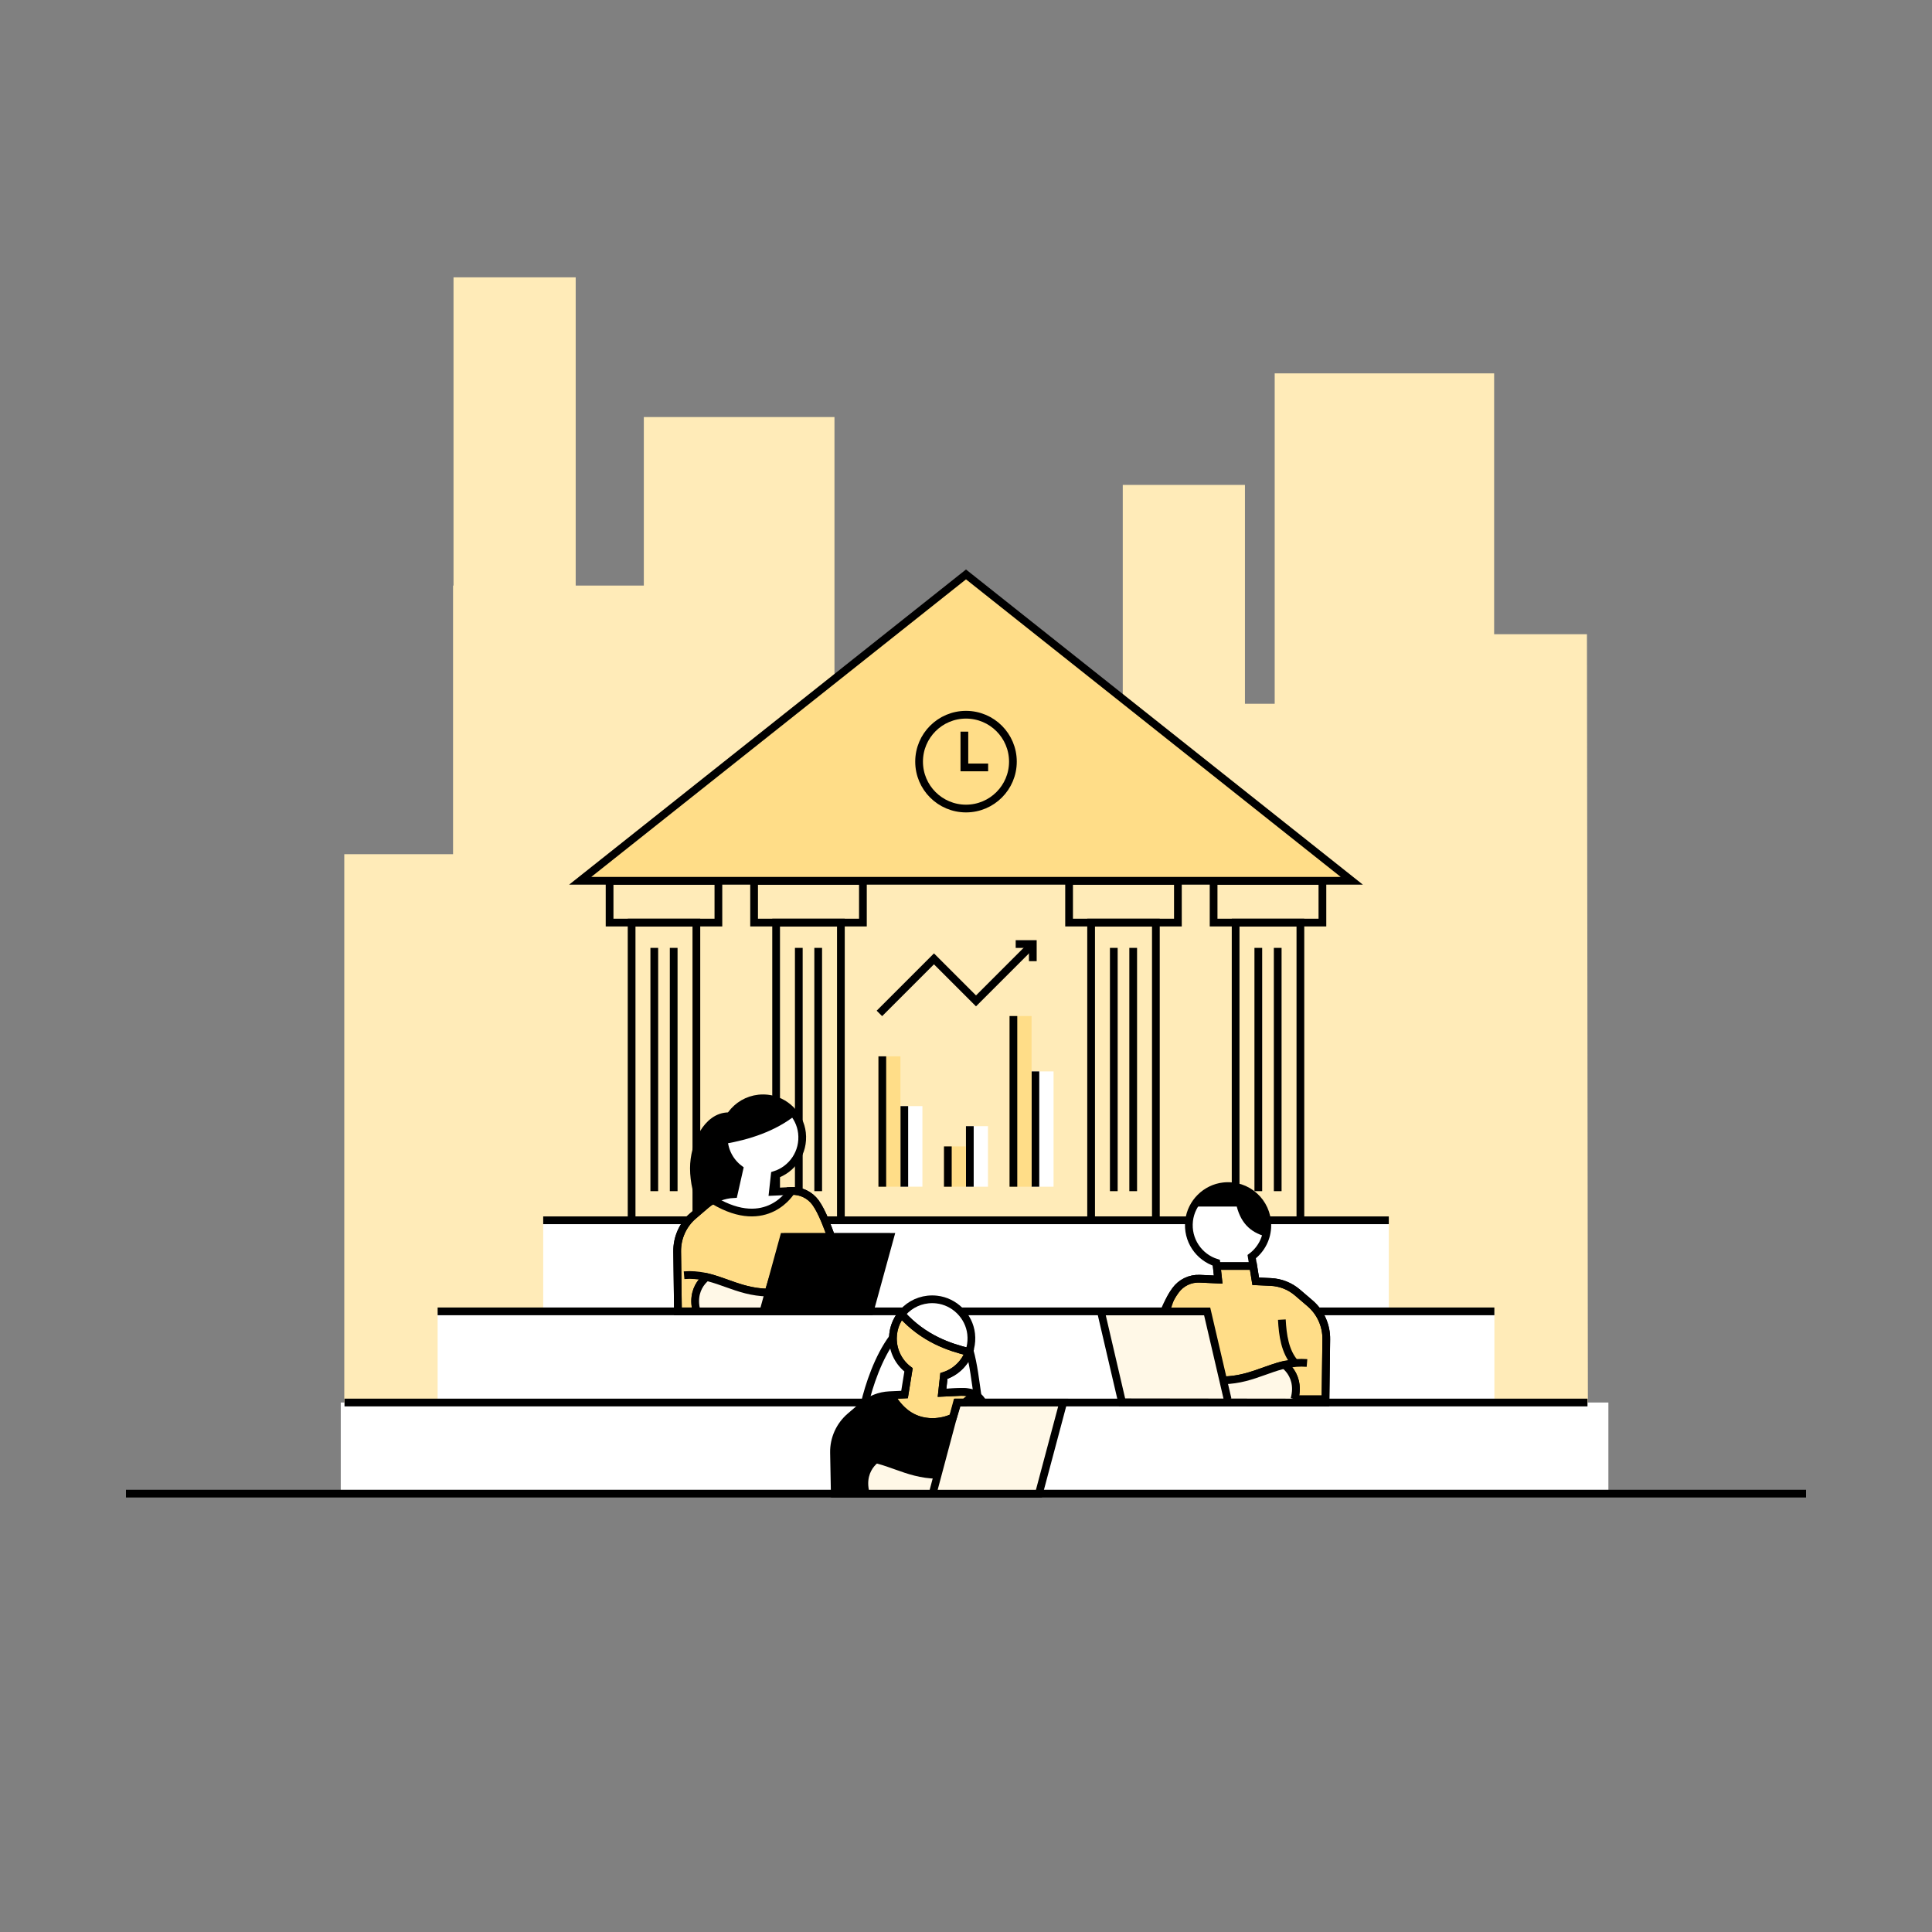 <?xml version="1.0" encoding="UTF-8"?>
<svg id="Layer_1" xmlns="http://www.w3.org/2000/svg" viewBox="0 0 500 500">
  <rect x="0" y="0" width="500" height="500" fill="#808080" stroke="none"/>
  <defs>
    <style>
      .cls-1 {
        fill: #ffebb8;
      }

      .cls-2, .cls-3 {
        fill: #fd8;
      }

      .cls-2, .cls-4, .cls-5 {
        stroke: #000;
        stroke-miterlimit: 10;
        stroke-width: 2px;
      }

      .cls-6, .cls-4 {
        fill: #fff;
      }

      .cls-7 {
        fill: #fff8e7;
      }

      .cls-5 {
        fill: none;
      }
    </style>
  </defs>
  <polyline class="cls-1" points="410.97 382.44 410.7 164.14 386.68 164.14 386.68 96.63 329.89 96.63 329.89 182.13 322.19 182.13 322.19 125.49 290.57 125.49 290.57 179.76 280.53 179.76 280.53 179.76 274.98 179.76 273.9 179.76 270.63 179.76 270.63 204.37 252.46 204.37 252.46 202.16 215.96 202.16 215.96 107.93 166.62 107.93 166.62 151.55 148.99 151.55 148.99 71.77 117.37 71.77 117.37 151.55 117.25 151.55 117.25 221.06 89.1 221.06 89.1 384.13"/>
  <g>
    <g>
      <rect class="cls-5" x="163.46" y="238.76" width="16.76" height="77.04"/>
      <rect class="cls-5" x="157.76" y="227.95" width="28.16" height="10.81"/>
      <line class="cls-5" x1="169.33" y1="245.31" x2="169.33" y2="308.27"/>
      <line class="cls-5" x1="174.35" y1="245.31" x2="174.35" y2="308.27"/>
    </g>
    <g>
      <rect class="cls-5" x="200.86" y="238.76" width="16.76" height="77.04"/>
      <rect class="cls-5" x="195.16" y="227.95" width="28.16" height="10.81"/>
      <line class="cls-5" x1="206.73" y1="245.31" x2="206.73" y2="308.27"/>
      <line class="cls-5" x1="211.75" y1="245.31" x2="211.75" y2="308.27"/>
    </g>
    <g>
      <rect class="cls-5" x="282.38" y="238.76" width="16.76" height="77.04"/>
      <rect class="cls-5" x="276.68" y="227.95" width="28.16" height="10.81"/>
      <line class="cls-5" x1="288.25" y1="245.31" x2="288.25" y2="308.27"/>
      <line class="cls-5" x1="293.27" y1="245.31" x2="293.27" y2="308.27"/>
    </g>
    <g>
      <rect class="cls-5" x="319.78" y="238.76" width="16.76" height="77.04"/>
      <rect class="cls-5" x="314.08" y="227.95" width="28.16" height="10.81"/>
      <line class="cls-5" x1="325.65" y1="245.31" x2="325.65" y2="308.27"/>
      <line class="cls-5" x1="330.67" y1="245.31" x2="330.67" y2="308.27"/>
    </g>
  </g>
  <rect class="cls-6" x="140.58" y="315.8" width="218.84" height="23.59"/>
  <rect class="cls-6" x="113.26" y="339.38" width="273.49" height="23.59"/>
  <rect class="cls-6" x="88.19" y="362.97" width="328.06" height="23.59"/>
  <g>
    <polygon class="cls-3" points="250 227.95 150.15 227.95 250 148.66 349.85 227.95 250 227.95"/>
    <polygon class="cls-5" points="349.85 227.95 150.15 227.95 250 148.66 349.85 227.95"/>
  </g>
  <line class="cls-4" x1="467.4" y1="386.55" x2="32.6" y2="386.55"/>
  <line class="cls-4" x1="410.84" y1="362.97" x2="89.16" y2="362.97"/>
  <line class="cls-4" x1="386.74" y1="339.38" x2="113.26" y2="339.38"/>
  <line class="cls-4" x1="359.42" y1="315.81" x2="140.58" y2="315.81"/>
  <g>
    <path class="cls-2" d="M332.4,353.21c-5.08,1.18-9.38,3.91-15.86,4.02l-.09.02-4.03-15.38h-12.08c1.02-2.81,2.16-5.55,3.88-7.92,1.43-1.98,3.77-3.13,6.26-3.02l4.78.22-.38-3.52h9.46l.64,3.96,3.92.18c2.53.12,4.94,1.07,6.87,2.72l3.26,2.79c2.73,2.33,4.28,5.77,4.21,9.37l-.2,15.44h-8.03c.25-.9.37-1.81.37-2.63,0-2.85-1.34-4.94-2.98-6.25Z"/>
    <path class="cls-7" d="M335.38,359.46c0,.82-.12,1.73-.37,2.63h-17.3l-1.26-4.84.09-.02c6.48-.11,10.78-2.84,15.86-4.02,1.64,1.31,2.98,3.4,2.98,6.25Z"/>
    <path d="M327.99,317.1c0,.66-.06,1.3-.18,1.92h-.01c-3.79-1.03-5.99-3.34-6.94-7.78h-11.31c1.63-2.3,4.2-3.91,7.12-4.23,5.18-.57,9.68,2.75,10.95,7.4h.01c.23.86.36,1.76.36,2.69Z"/>
    <path class="cls-6" d="M327.8,319.02h.01c-.48,2.51-1.9,4.7-3.86,6.19l.39,2.42h-9.46l-.09-.83c-4.49-1.41-7.63-5.84-7.05-10.91.05-.46.14-.92.27-1.36.3-1.19.83-2.31,1.53-3.29h11.32c.95,4.44,3.15,6.75,6.94,7.78Z"/>
    <polygon class="cls-7" points="316.79 357.25 318.05 362.09 290.55 362.09 285.26 339.02 300.68 339.38 312.76 339.02 316.79 357.25"/>
    <path class="cls-5" d="M301.65,339.66c1.03-2.81.85-3.34,2.57-5.71,1.43-1.97,3.78-3.13,6.26-3.02l4.79.22-.48-4.35c-4.49-1.41-7.63-5.84-7.05-10.9.53-4.62,4.3-8.37,8.92-8.88,6.13-.68,11.32,4.1,11.32,10.09,0,3.31-1.58,6.25-4.04,8.11l1.03,6.38,3.92.18c2.53.12,4.95,1.07,6.87,2.72l3.26,2.79c2.73,2.34,4.28,5.77,4.21,9.37l-.21,16.32-52.63-.07-5.48-23.51h27.5s5.29,22.71,5.29,22.71"/>
    <path class="cls-5" d="M338.25,352.74c-.47-.04-.94-.06-1.4-.06-7.31,0-12.03,4.41-20.3,4.55"/>
    <path class="cls-5" d="M332.4,353.21c1.64,1.31,2.98,3.4,2.98,6.26,0,.82-.13,1.72-.38,2.62"/>
    <path class="cls-5" d="M331.74,341.52c.22,4.04.79,8.25,3.41,11.24"/>
    <line class="cls-5" x1="314.88" y1="327.63" x2="324.34" y2="327.63"/>
    <path class="cls-5" d="M309.54,311.25h11.32c.95,4.44,3.15,6.74,6.94,7.78"/>
  </g>
  <g>
    <path class="cls-2" d="M179.46,314.57l2.27-1.94,1-.85c.71-.61,1.53-1.13,2.41-1.55.89,1.33,3.06,1.82,3.76,1.82,5.58,2.79,12.02,1.25,15.31-3.8l.6-.03c2.49-.11,4.83,1.04,6.26,3.02,1.72,2.37,3.19,6.5,4.21,9.31h-12.08s-4.36,13.99-4.36,13.99l-.09-.02c-6.49-.11-10.79-2.84-15.86-4.02-1.64,1.31-2.99,3.4-2.99,6.25,0,.82.13,1.73.38,2.63h-4.83s-.2-15.44-.2-15.44c-.06-3.6,1.48-7.04,4.21-9.37Z"/>
    <path class="cls-6" d="M188.9,312.05c-.7,0-2.87-.49-3.76-1.82,1.49-.71,3.14-1.13,4.73-1.21l1.47-6.52c-2.29-1.74-3.82-4.41-4.02-7.45,6.25-1.05,12.93-3.22,17.89-7.21.94,1.11,1.65,2.42,2.04,3.86.14.48.24.98.3,1.48.58,5.07-2.56,9.5-7.05,10.91l-.48,4.35,4.19-.19c-3.29,5.05-9.73,6.59-15.31,3.8Z"/>
    <path d="M179.58,302.34c0,3.53.9,6.95,2.15,10.29l1-.85c1.92-1.65,4.61-2.64,7.14-2.76l1.47-6.52c-2.29-1.74-3.82-4.41-4.02-7.45,0-.22-.02-.44-.02-.66,0-2.02.59-3.91,1.61-5.49-.11-.01-.23-.01-.35-.01-2.15,0-3.98,1.1-5.42,2.81-2.28,2.71-3.56,6.93-3.56,10.64Z"/>
    <path class="cls-7" d="M179.9,336.75c0,.82.13,1.73.38,2.63h17.3s1.26-4.84,1.26-4.84l-.09-.02c-6.49-.11-10.79-2.84-15.86-4.02-1.64,1.31-2.99,3.4-2.99,6.25Z"/>
    <path d="M187.3,294.39c0,.22,0,.44.02.66,6.25-1.05,12.93-3.22,17.89-7.21-1.64-1.93-3.98-3.25-6.59-3.54-2.47-.27-4.79.34-6.67,1.56-1.22.79-2.26,1.83-3.04,3.04-1.02,1.58-1.61,3.47-1.61,5.49Z"/>
    <polygon points="198.84 334.54 197.58 339.38 225.08 339.38 230.37 319.16 214.95 319.16 202.87 319.16 198.84 334.54"/>
    <path class="cls-5" d="M204.81,308.22s-6.24,10.71-20.06,2.47"/>
    <path class="cls-5" d="M215.28,320.55c-1.03-2.81-2.5-6.94-4.21-9.31-1.43-1.97-3.78-3.13-6.26-3.02l-4.79.22.48-4.35c4.49-1.41,7.63-5.84,7.05-10.9-.53-4.62-4.3-8.37-8.92-8.88-6.13-.68-11.32,4.1-11.32,10.09,0,3.31,1.58,6.25,4.04,8.11l-1.47,6.52c-2.53.12-5.22,1.11-7.15,2.76l-3.26,2.79c-2.73,2.34-4.28,5.77-4.21,9.37l.2,15.44h49.62s5.29-19.28,5.29-19.28h-27.5s-5.29,19.28-5.29,19.28"/>
    <path class="cls-5" d="M177.04,330.03c.47-.04.94-.06,1.4-.06,7.31,0,12.03,4.41,20.3,4.55"/>
    <path class="cls-5" d="M182.89,330.5c-1.64,1.31-2.98,3.4-2.98,6.26,0,.82.13,1.72.38,2.62"/>
    <path class="cls-5" d="M188.91,288.9c-.12,0-.24-.01-.35-.01-5.58,0-8.98,7.41-8.98,13.46,0,3.53.9,6.95,2.15,10.28"/>
    <path class="cls-5" d="M205.21,287.85c-4.97,3.98-11.64,6.16-17.89,7.2"/>
  </g>
  <g>
    <polygon class="cls-7" points="274.15 363.2 269.05 386.24 241.55 386.24 242.73 381.38 246.32 366.51 246.65 363.19 249.03 363.19 255.66 363.19 274.15 363.2"/>
    <path class="cls-6" d="M251.32,345.19c.18,1.51.02,2.96-.41,4.29-.04.14-.08.28-.14.41-5.1-1.24-11.68-3.41-17.49-9.8.35-.44.73-.85,1.15-1.21,2.06-1.88,4.9-2.91,7.97-2.57,1.83.2,3.54.91,4.95,2.01.23.16.46.35.68.56,1.79,1.6,3.01,3.83,3.29,6.31Z"/>
    <path class="cls-6" d="M250.77,349.89c.06-.13.1-.27.14-.41h.01c1.04,3.64,1.51,7.92,2.1,12-.38-.26-.78-.48-1.2-.66-1-.43-2.1-.64-3.23-.59l-4.79.22.48-4.35c3.01-.95,5.42-3.26,6.49-6.21Z"/>
    <path class="cls-2" d="M251.82,360.82c-.77,1.45-1.06,1.07-2.14,2.14h-1.86l-1.18,3.86c-1.45.77-3.57,1.2-5.26,1.2-5.53,0-8.72-3.28-10.91-6.96l3.62-.17,1.03-6.38c-2.46-1.85-4.04-4.8-4.04-8.11v-.22c.05-2.3.87-4.41,2.2-6.09,5.81,6.39,12.39,8.56,17.49,9.8-1.07,2.95-3.48,5.26-6.49,6.21l-.48,4.35,4.79-.22c1.13-.05,2.23.16,3.23.59Z"/>
    <path d="M226.67,377.67c-1.64,1.31-2.99,3.4-2.99,6.25,0,.82.13,1.73.38,2.63h-8.04l-.19-10.6c-.07-3.6,1.47-7.03,4.2-9.37l3.27-2.79c.15-.12.29-.25.45-.35,1.84-1.43,4.08-2.26,6.42-2.37h.3c2.19,3.67,5.38,6.95,10.91,6.95,1.69,0,3.81-.43,5.26-1.2l-4.11,14.87c-6.49-.11-10.79-2.84-15.86-4.02Z"/>
    <path class="cls-7" d="M242.53,381.69l-1.18,4.86h-17.29c-.25-.9-.38-1.81-.38-2.63,0-2.85,1.35-4.94,2.99-6.25,5.07,1.18,9.37,3.91,15.86,4.02Z"/>
    <path class="cls-6" d="M235.12,354.51l-1.03,6.38-3.62.17h-.3c-2.34.12-4.58.95-6.42,2.38h0c1.14-4.9,3.55-12.17,7.34-17.26v.22c0,3.31,1.58,6.26,4.04,8.11Z"/>
    <path class="cls-5" d="M254.61,363.39c-1.3-2.56-3.15-3.29-6.02-3.16l-4.79.22.48-4.35c4.49-1.41,7.63-5.84,7.05-10.9-.53-4.62-4.3-8.37-8.92-8.88-6.13-.68-11.32,4.1-11.32,10.09,0,3.31,1.58,6.25,4.04,8.11l-1.03,6.38-3.92.18c-2.53.12-4.95,1.07-6.87,2.72l-3.26,2.79c-2.73,2.34-4.28,5.77-4.21,9.37l.2,10.6h52.83s6.29-23.58,6.29-23.58h-27.5l-6.29,23.58"/>
    <path class="cls-5" d="M220.82,377.2c.47-.04.94-.06,1.4-.06,7.31,0,12.03,4.41,20.3,4.55"/>
    <path class="cls-5" d="M226.67,377.67c-1.64,1.31-2.98,3.4-2.98,6.26,0,.82.13,1.72.38,2.62"/>
    <path class="cls-5" d="M230.47,361.06c2.19,3.68,5.39,6.96,10.91,6.96,1.69,0,3.81-.43,5.26-1.2"/>
    <path class="cls-5" d="M233.28,340.09c5.8,6.4,12.4,8.56,17.5,9.8"/>
    <path class="cls-5" d="M223.74,363.43c1.14-4.89,3.54-12.16,7.34-17.25"/>
    <path class="cls-5" d="M250.92,349.49c1.04,3.64,1.51,7.92,2.1,12"/>
  </g>
  <g>
    <circle class="cls-5" cx="250" cy="197.11" r="12.14"/>
    <polyline class="cls-5" points="249.58 189.35 249.58 198.61 255.73 198.61"/>
  </g>
  <polyline class="cls-5" points="227.59 262.27 241.71 248.15 252.59 259.03 267.29 244.33"/>
  <polyline class="cls-5" points="262.86 244.32 267.29 244.32 267.29 248.75"/>
  <rect class="cls-6" x="233.03" y="286.26" width="5.69" height="20.85"/>
  <line class="cls-5" x1="234.03" y1="286.26" x2="234.03" y2="307.12"/>
  <rect class="cls-3" x="227.34" y="273.38" width="5.69" height="33.74"/>
  <line class="cls-5" x1="228.34" y1="273.38" x2="228.34" y2="307.12"/>
  <g>
    <rect class="cls-6" x="250" y="291.45" width="5.69" height="15.67"/>
    <line class="cls-4" x1="250.99" y1="291.45" x2="250.99" y2="307.12"/>
  </g>
  <g>
    <rect class="cls-3" x="244.31" y="296.69" width="5.69" height="10.43"/>
    <line class="cls-5" x1="245.3" y1="296.69" x2="245.3" y2="307.12"/>
  </g>
  <rect class="cls-6" x="266.97" y="277.28" width="5.69" height="29.84"/>
  <line class="cls-5" x1="267.96" y1="277.28" x2="267.96" y2="307.12"/>
  <rect class="cls-3" x="261.28" y="262.95" width="5.69" height="44.17"/>
  <line class="cls-5" x1="262.27" y1="262.95" x2="262.27" y2="307.12"/>
</svg>